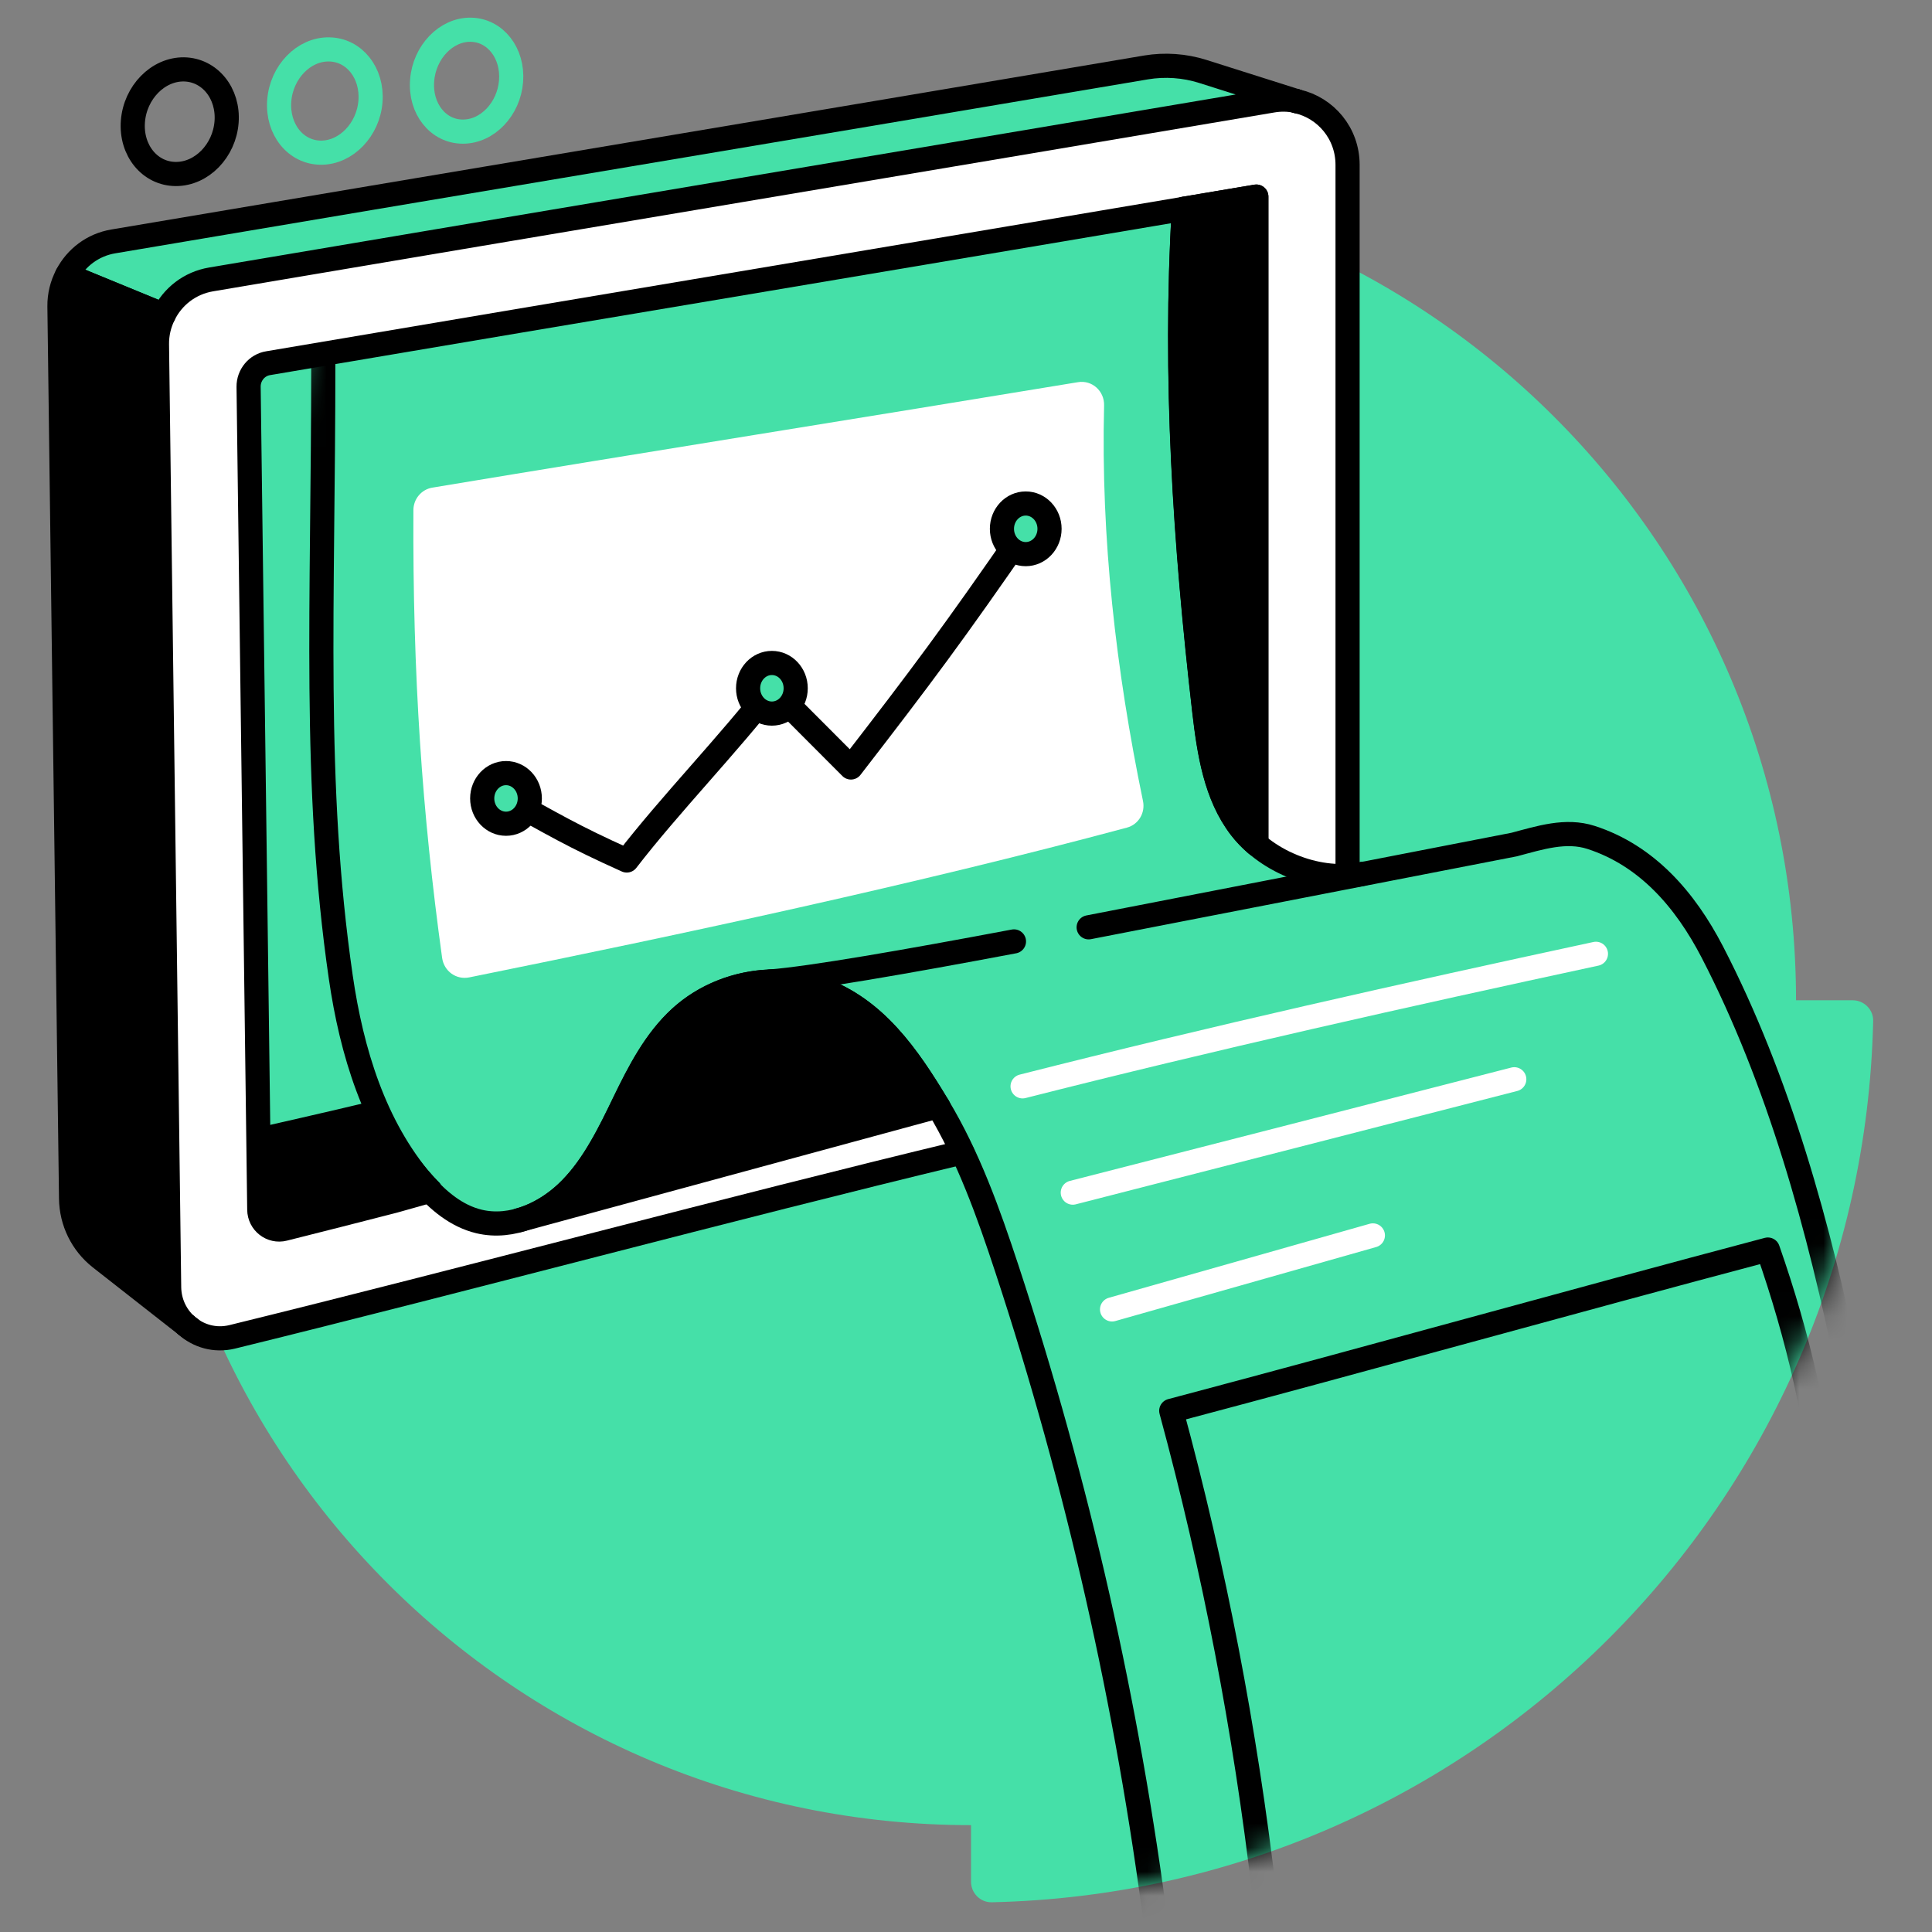 <svg width="80" height="80" viewBox="0 0 80 80" fill="none" xmlns="http://www.w3.org/2000/svg">
<rect x="0" y="0" width="80" height="80" fill="#808080" stroke="none"/>
<path d="M40.209 4.918V7.263C59.073 7.263 74.365 22.554 74.37 41.419H76.715C77.185 41.419 77.576 41.804 77.564 42.28C77.111 62.226 61.022 78.322 41.069 78.769C40.594 78.781 40.209 78.39 40.209 77.92V75.575C21.344 75.575 6.052 60.284 6.052 41.419H3.708C3.232 41.419 3.696 39.313 3.707 38.837C4.16 18.891 1.686 12.086 38.905 5.108C39.38 5.097 40.209 4.448 40.209 4.918Z" fill="#45E0A8"/>
<path d="M53.716 4.199L53.659 4.182C53.353 4.114 53.019 4.108 52.685 4.165C48.715 4.833 44.773 5.502 40.849 6.159C32.67 7.54 24.544 8.905 16.326 10.287C13.8 10.712 11.274 11.142 8.726 11.573C7.853 11.72 7.134 12.281 6.766 13.045C6.585 13.413 6.483 13.827 6.489 14.263L6.528 21.036L6.721 54.099L7.7 54.87L7.893 55.023C8.369 55.362 8.975 55.504 9.598 55.351C9.824 55.294 10.056 55.238 10.283 55.181C11.569 54.864 12.877 54.541 14.196 54.201C14.706 54.077 15.21 53.947 15.72 53.816C20.03 52.723 24.476 51.568 28.853 50.447C31.328 49.812 33.781 49.195 36.17 48.606C37.405 48.3 38.628 48 39.829 47.711C39.535 47.077 39.212 46.465 38.861 45.865L38.855 45.859C38.855 45.859 38.855 45.853 38.849 45.853C38.849 45.842 38.838 45.825 38.827 45.808L21.581 50.492L21.451 50.532C20.919 50.679 20.358 50.707 19.814 50.577C19.033 50.39 18.359 49.903 17.793 49.314L16.309 49.733C14.785 50.124 13.262 50.514 11.744 50.894C11.229 51.024 10.725 50.633 10.719 50.095L10.277 16.024C10.277 15.973 10.277 15.934 10.289 15.888C10.34 15.486 10.634 15.146 11.031 15.062C11.048 15.05 11.07 15.05 11.087 15.044C18.008 13.872 24.844 12.723 31.679 11.573C37.275 10.627 46.461 7.914 51.875 9.07V35.053L55.772 36.282V33.462V8.305V6.821C55.8 5.519 54.894 4.46 53.716 4.199Z" fill="white"/>
<path d="M46.664 34.27C37.943 36.609 28.332 38.671 19.429 40.472C18.891 40.58 18.387 40.217 18.308 39.668C17.481 33.681 17.084 27.956 17.118 21.126C17.118 20.661 17.452 20.265 17.905 20.191C26.661 18.736 35.864 17.274 44.637 15.825C45.22 15.728 45.736 16.193 45.718 16.793C45.583 22.287 46.206 27.746 47.327 33.16C47.434 33.653 47.146 34.14 46.664 34.27Z" fill="white"/>
<path d="M9.382 5.053C9.291 6.242 8.357 7.205 7.287 7.205C6.211 7.205 5.412 6.231 5.503 5.03C5.593 3.83 6.539 2.861 7.615 2.873C8.685 2.89 9.473 3.864 9.382 5.053Z" stroke="black" stroke-miterlimit="10" stroke-linecap="round" stroke-linejoin="round"/>
<path d="M15.34 4.198C15.25 5.371 14.332 6.322 13.296 6.322C12.248 6.322 11.472 5.359 11.563 4.17C11.653 2.981 12.582 2.029 13.624 2.046C14.666 2.057 15.431 3.02 15.34 4.198Z" stroke="#45E0A8" stroke-miterlimit="10" stroke-linecap="round" stroke-linejoin="round"/>
<path d="M21.162 3.361C21.071 4.522 20.176 5.456 19.162 5.45C18.143 5.45 17.384 4.499 17.48 3.327C17.571 2.154 18.477 1.214 19.497 1.231C20.51 1.248 21.252 2.2 21.162 3.361Z" stroke="#45E0A8" stroke-miterlimit="10" stroke-linecap="round" stroke-linejoin="round"/>
<path d="M20.952 33.06C22.878 34.107 23.665 34.606 25.953 35.631C27.748 33.303 30.166 30.823 31.962 28.5C33.044 29.582 34.159 30.704 35.235 31.78C38.163 27.991 39.471 26.247 42.473 21.897" stroke="black" stroke-miterlimit="10" stroke-linecap="round" stroke-linejoin="round"/>
<path d="M31.962 29.548C32.507 29.548 32.948 29.078 32.948 28.5C32.948 27.921 32.507 27.452 31.962 27.452C31.418 27.452 30.977 27.921 30.977 28.5C30.977 29.078 31.418 29.548 31.962 29.548Z" fill="#45E0A8" stroke="black" stroke-miterlimit="10" stroke-linecap="round" stroke-linejoin="round"/>
<path d="M42.473 22.945C43.017 22.945 43.459 22.476 43.459 21.897C43.459 21.318 43.017 20.849 42.473 20.849C41.929 20.849 41.488 21.318 41.488 21.897C41.488 22.476 41.929 22.945 42.473 22.945Z" fill="#45E0A8" stroke="black" stroke-miterlimit="10" stroke-linecap="round" stroke-linejoin="round"/>
<path d="M20.953 34.109C21.497 34.109 21.938 33.64 21.938 33.061C21.938 32.482 21.497 32.013 20.953 32.013C20.409 32.013 19.967 32.482 19.967 33.061C19.967 33.64 20.409 34.109 20.953 34.109Z" fill="#45E0A8" stroke="black" stroke-miterlimit="10" stroke-linecap="round" stroke-linejoin="round"/>
<path d="M55.8 36.281V6.826C55.8 5.518 54.894 4.464 53.716 4.198L53.66 4.181" stroke="black" stroke-miterlimit="10" stroke-linecap="round" stroke-linejoin="round"/>
<path d="M7.711 54.876C8.209 55.324 8.9 55.528 9.608 55.358C19.247 52.99 30.246 50.028 39.845 47.718" stroke="black" stroke-miterlimit="10" stroke-linecap="round" stroke-linejoin="round"/>
<path d="M53.664 4.18C53.359 4.112 53.025 4.106 52.69 4.163C37.914 6.661 23.529 9.068 8.737 11.571C7.864 11.718 7.145 12.279 6.777 13.043L2.773 11.395C3.152 10.67 3.843 10.138 4.693 9.996C19.089 7.561 33.095 5.222 47.457 2.792C48.239 2.662 49.049 2.719 49.802 2.957L53.664 4.18Z" fill="#45E0A8" stroke="black" stroke-miterlimit="10" stroke-linecap="round" stroke-linejoin="round"/>
<path d="M7.712 54.877L4.149 52.085C3.396 51.49 2.954 50.59 2.943 49.627L2.462 12.69C2.456 12.226 2.569 11.784 2.773 11.399L6.777 13.041C6.596 13.409 6.494 13.823 6.5 14.259L7.004 53.308C7.015 53.943 7.287 54.492 7.712 54.877Z" fill="black" stroke="black" stroke-miterlimit="10" stroke-linecap="round" stroke-linejoin="round"/>
<path d="M53.665 4.181L53.715 4.198" stroke="black" stroke-miterlimit="10" stroke-linecap="round" stroke-linejoin="round"/>
<path d="M7.909 55.027L7.711 54.874" stroke="black" stroke-miterlimit="10" stroke-linecap="round" stroke-linejoin="round"/>
<path d="M52.022 34.899V8.14C45.203 9.295 38.447 10.428 31.702 11.566C24.866 12.716 18.025 13.865 11.11 15.038C10.634 15.111 10.288 15.536 10.294 16.017L10.736 50.089C10.741 50.627 11.245 51.017 11.761 50.887C13.279 50.508 14.802 50.117 16.326 49.726L17.809 49.307" stroke="black" stroke-miterlimit="10" stroke-linecap="round" stroke-linejoin="round"/>
<path d="M52.022 8.14V34.962C51.779 34.752 51.558 34.526 51.371 34.282C50.329 32.934 50.063 31.145 49.864 29.445C49.066 22.513 48.607 15.615 49.021 8.644C50.017 8.479 51.02 8.31 52.022 8.14Z" fill="black" stroke="black" stroke-miterlimit="10" stroke-linecap="round" stroke-linejoin="round"/>
<path d="M41.986 38.982C37.484 39.832 33.593 40.506 31.894 40.642" stroke="black" stroke-miterlimit="10" stroke-linecap="round" stroke-linejoin="round"/>
<mask id="mask0_2292_5739" style="mask-type:alpha" maskUnits="userSpaceOnUse" x="11" y="6" width="67" height="73">
<path d="M66.297 21.878L52.727 6.686C52.727 6.686 33.422 11.332 12.825 12.358C9.382 30.182 7.761 69.476 44.801 78.502C64.153 75.817 76.715 60.703 77.559 42.279C77.57 41.803 77.179 41.418 76.715 41.418H74.37C74.37 40.325 74.319 39.249 74.217 38.184L66.297 21.878Z" fill="white"/>
</mask>
<g mask="url(#mask0_2292_5739)">
<path d="M42.343 44.983C50.255 42.972 58.201 41.194 66.084 39.495" stroke="white" stroke-miterlimit="10" stroke-linecap="round" stroke-linejoin="round"/>
<path d="M44.422 49.384C50.516 47.821 56.61 46.258 62.703 44.69" stroke="white" stroke-miterlimit="10" stroke-linecap="round" stroke-linejoin="round"/>
<path d="M46.048 54.22C49.65 53.201 53.246 52.176 56.848 51.156" stroke="white" stroke-miterlimit="10" stroke-linecap="round" stroke-linejoin="round"/>
<path d="M52.351 78.41C51.563 71.659 50.278 64.971 48.499 58.418C56.728 56.237 64.974 53.921 73.203 51.741C74.455 55.32 75.344 59.069 75.622 62.852" stroke="black" stroke-miterlimit="10" stroke-linecap="round" stroke-linejoin="round"/>
<path d="M13.387 14.989C13.387 25.047 12.951 32.477 14.112 40.468C14.559 43.544 15.499 46.642 17.515 48.992C18.139 49.717 18.909 50.357 19.832 50.578C21.197 50.906 22.641 50.238 23.626 49.23C24.612 48.222 25.235 46.919 25.852 45.651C26.469 44.382 27.132 43.091 28.168 42.139C29.698 40.74 32.003 40.265 33.951 40.95C36.233 41.754 37.592 43.719 38.844 45.809C40.101 47.899 40.928 50.215 41.693 52.537C44.621 61.434 46.699 70.621 47.894 79.914" stroke="black" stroke-miterlimit="10" stroke-linecap="round" stroke-linejoin="round"/>
<path d="M79.156 73.284C77.734 64.019 76.386 50.008 70.899 39.412C69.777 37.248 68.192 35.425 65.886 34.677C64.839 34.337 63.763 34.688 62.698 34.971C62.698 34.971 53.942 36.676 45.079 38.398" stroke="black" stroke-miterlimit="10" stroke-linecap="round" stroke-linejoin="round"/>
<path d="M49.021 8.648C48.613 15.614 49.072 22.512 49.87 29.445C50.069 31.144 50.335 32.928 51.377 34.281C52.492 35.731 54.673 36.575 56.451 36.178" stroke="black" stroke-miterlimit="10" stroke-linecap="round" stroke-linejoin="round"/>
<path d="M38.844 45.809L21.468 50.532C22.273 50.317 23.026 49.836 23.62 49.23C24.119 48.725 24.521 48.142 24.878 47.525C25.234 46.919 25.54 46.285 25.846 45.65C26.463 44.376 27.126 43.085 28.162 42.139C29.171 41.21 30.524 40.689 31.889 40.644H31.906C32.597 40.615 33.294 40.717 33.945 40.95C36.233 41.754 37.586 43.719 38.844 45.809C38.957 45.996 38.747 45.622 38.844 45.809Z" fill="black"/>
<path d="M38.844 45.809L21.468 50.532C22.273 50.317 23.026 49.836 23.62 49.23C24.119 48.725 24.521 48.142 24.878 47.525C25.234 46.919 25.54 46.285 25.846 45.65C26.463 44.376 27.126 43.085 28.162 42.139C29.171 41.21 30.524 40.689 31.889 40.644H31.906C32.597 40.615 33.294 40.717 33.945 40.95C36.233 41.754 37.586 43.719 38.844 45.809ZM38.844 45.809C38.957 45.996 38.747 45.622 38.844 45.809Z" stroke="black" stroke-miterlimit="10" stroke-linecap="round" stroke-linejoin="round"/>
</g>
<path d="M11.16 50.741L17.82 49.303C17.82 49.303 16.314 47.813 15.521 46.086C13.811 46.499 10.854 47.168 10.854 47.168L11.16 50.741Z" fill="black" stroke="black" stroke-miterlimit="10" stroke-linecap="round" stroke-linejoin="round"/>
</svg>
